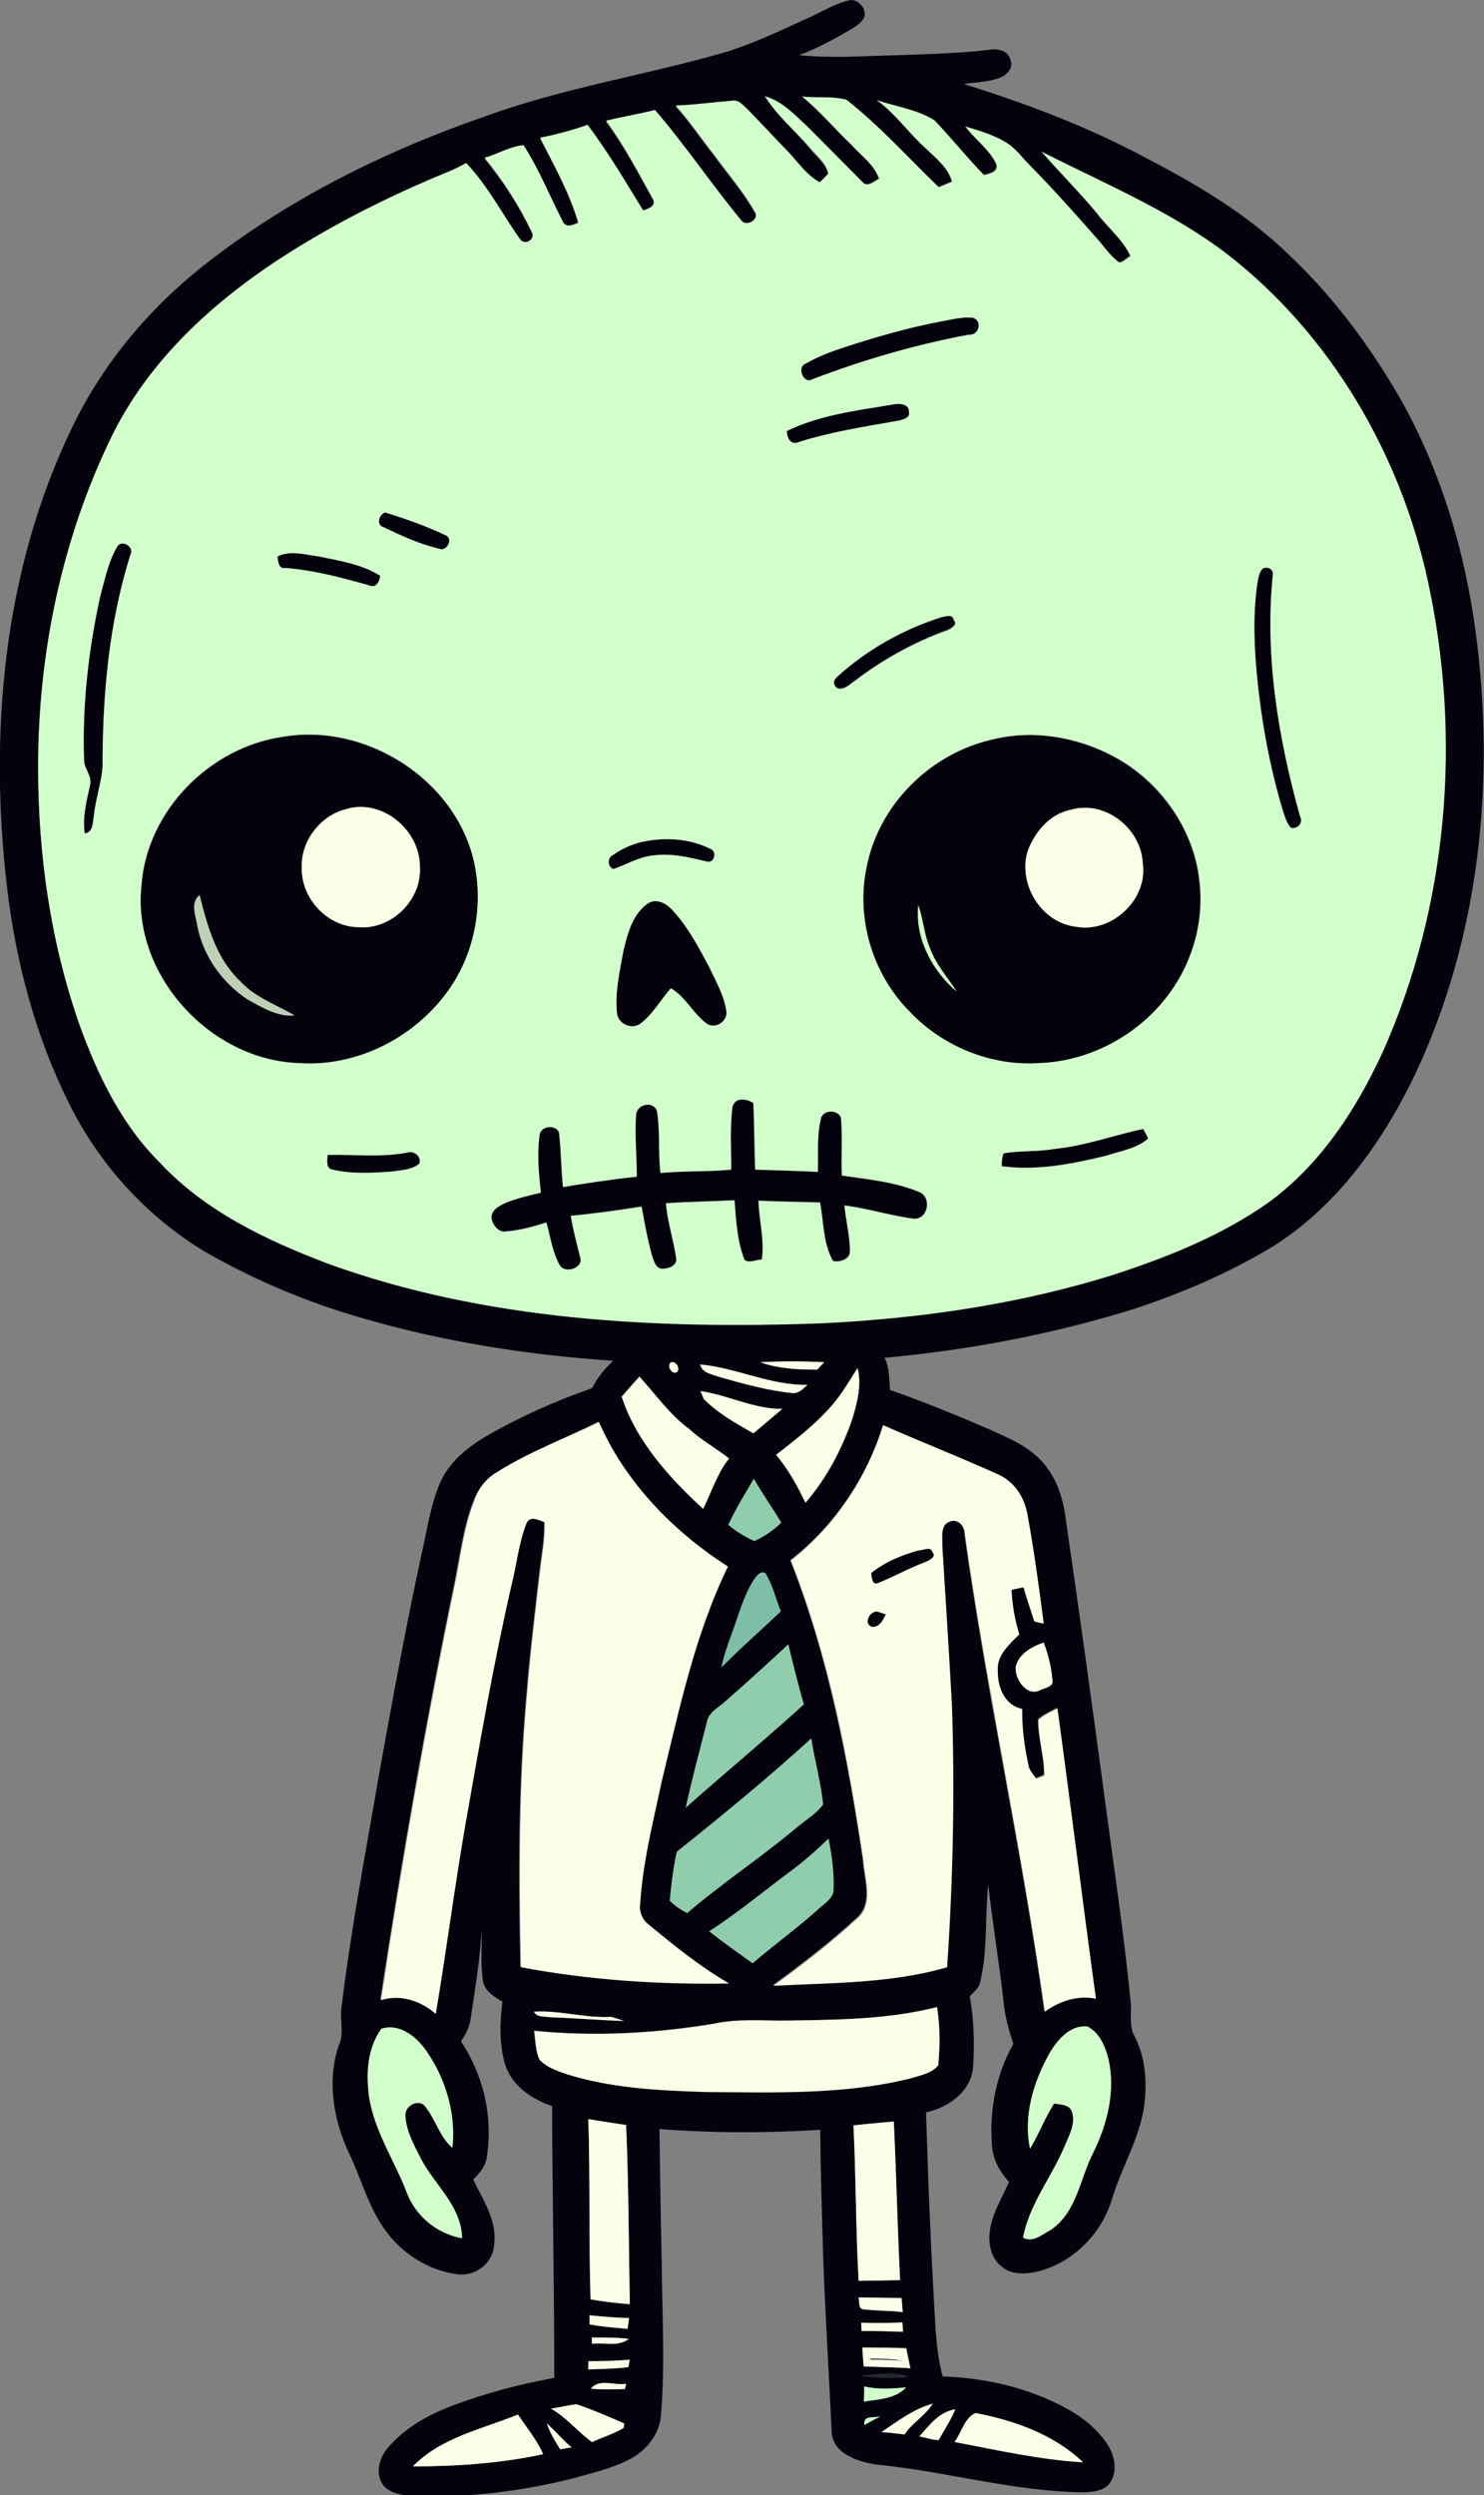 <?xml version="1.0" encoding="utf-8"?>
<!-- Generator: Adobe Illustrator 19.2.0, SVG Export Plug-In . SVG Version: 6.00 Build 0)  -->
<svg version="1.1" id="Layer_1" xmlns="http://www.w3.org/2000/svg" xmlns:xlink="http://www.w3.org/1999/xlink" x="0px" y="0px"
	 viewBox="0 0 400.8 673.9" style="enable-background:new 0 0 400.8 673.9;" xml:space="preserve">
<rect x="0" y="0" width="400.8" height="673.9" fill="#808080" stroke="none"/>
<style type="text/css">
	.st0{fill:#7EBEA7;}
	.st1{fill:#04030D;}
	.st2{fill:#D2FECC;}
	.st3{fill:#FCFEE8;}
	.st4{fill:#BED1B7;}
	.st5{fill:#90CDAC;}
	.st6{fill:#22282A;}
</style>
<path class="st0" d="M203.4,426.9c0.7-1.1,1.9-2.8,3.4-2.1c1.9,3.2,2.8,6.9,4.2,10.4c-5.4,5.1-10.9,10-16.1,15.2
	c0.6-3.2,1.7-6.2,2.8-9.2C199.4,436.4,200.7,431.4,203.4,426.9z"/>
<path class="st0" d="M235.1,646.3"/>
<g>
	<g>
		<path class="st1" d="M218.4,4.8c3.8-1.7,7.3-4,11.4-4.8c2.3,0,4.3,2.5,3.6,4.7c-0.8,1.5-2.3,2.5-3.7,3.3c-4.5,2.6-9,5.1-13.9,6.9
			c8.9,0.9,17.9,0.2,26.8,0c8.3-0.3,16.7-0.5,25-1.5c2.1-0.3,4.8,0.4,5.3,2.8c0.9,2-0.9,4-2.6,4.7c-3.2,1.3-6.7,1.3-10,1.8
			c16.8,5.2,33.4,11.5,48.9,19.8c13.9,7.2,27.6,15.3,38.9,26.3c11.9,11.2,21.8,24.5,30,38.7c11,19.5,17.6,41.4,20.5,63.6
			c5.3,40.1,1,82-16.3,118.8c-8.7,18.3-21,35.6-38.3,46.6c-11.7,7.1-24.4,12.6-37.4,16.9c-22,6.9-44.8,11.2-67.7,13.3
			c1.4,2.7,1.2,5.8,1.5,8.7c9.2,3.2,18.2,6.9,27.2,10.8c4.8,2.2,10,4.3,13.6,8.3c4,4.2,5.9,9.9,6.6,15.5c3.7,25.3,7.2,50.7,10.6,76
			c2.4,18,5.1,35.9,6.9,54c0.5,3.4-0.6,7,1.2,10.1c2.8,5.5,3.3,11.9,2.6,18c-1.1,9.2-6.2,17.1-8.8,25.9
			c-2.8,9.3-10.6,17.2-20.2,19.5c-3.2,0.7-7,0.9-9.6-1.4c-3-2.3-3.7-6.5-3.1-10c0.7-4.6,3.3-8.6,5.1-12.8c-2.5-2.8-4.4-6.2-4.6-10
			c-0.7-9.4,1.1-19.1,5.8-27.3c-1.2-3.5-2.2-7.2-2.6-10.9c-1.2-10.8-3-21.5-4.2-32.2c-0.9,8.8-0.1,17.8-2.2,26.5
			c-0.3,1.6-1.8,2.6-2.8,3.8c1.2,6.3,1.3,12.8,0.9,19.2c-0.6,6.5-6.7,10.8-12.7,12.1c0.6,19.6,1.4,39.2,2.6,58.8
			c0.3,4.2,0.8,8.4,1.9,12.5c11.7,0.4,23.4,3.1,33.7,8.8c4.2,2.3,8,5.4,10.7,9.4c2,3,3,7.3,0.8,10.5c-1.6,2.3-4.6,2.5-7.2,2.6
			c-18.9-0.2-37.2-5.7-56-7.5c-5-0.8-11.9-3-12-9.1c-0.7-14.9-1.6-29.9-2.2-44.8c-0.3-9.9-0.6-19.8-0.8-29.7c0-2.3,0-4.5-0.1-6.8
			c-14.4,0.9-29,0.9-43.4-0.2c0.2,11.8,0.3,23.6,0.6,35.4c0.1,14,1,28.1-0.2,42c-0.4,5-3.9,9.4-8.3,11.7c-4.9,2.6-10.4,3.8-15.7,5.3
			c-13.7,3.4-27.9,5.2-42,4.7c-3.1-0.2-6.7-0.3-8.9-2.8c-2.3-3-1.3-7.2,0.9-9.9c4.5-5.5,10.9-9.1,17.4-11.6c9-3.4,18.3-5.9,27.8-7.6
			c0-24.5-0.5-48.9-0.6-73.4c-5.5-1.9-10.9-5.5-12.7-11.3c-1.6-5.5-1.4-11.3-0.7-16.9c-2.1-1.3-4.6-2.7-5.2-5.3
			c-0.8-4.6-0.3-9.4-0.4-14c-0.5,8.1-1.8,16-3,24c-0.3,2.2-1.4,4.2-2.6,6c6,9,8.7,20.3,7,31.1c-0.3,2.5-1.9,4.5-3.7,6.2
			c2.7,5.7,6.7,11.4,5.6,18c-0.4,4.8-5.2,8.3-9.9,7.6c-7.9-1-15.1-5.7-19.6-12.1c-4.4-6.1-6.3-13.6-9.5-20.3
			c-4.3-9-6.2-19.8-2.9-29.4c1.6-3.4,0.1-7.2,0.8-10.8c2.6-21.2,6.6-42.1,10.2-63.1c3.6-19.9,7.2-39.7,11.5-59.4
			c1.4-6.2,2.3-12.6,4.8-18.5c2.5-5.8,7.6-9.9,13-13c8.9-5.1,18.4-9.3,28.1-12.7c1.4-2.8,3.4-5.2,5.7-7.4c-22.6-1.5-45.2-5-67-11.3
			c-15.2-4.3-29.8-10.4-43.5-18.3c-15.8-9.6-28.6-23.8-36.7-40.4c-8.8-17.8-14-37.3-16.4-57c-5.1-42.2-1.2-86.5,17.5-125.1
			c8.2-17.1,20.7-32,35.5-43.7c22.6-17.8,48.7-30.8,75.8-40.2c21.3-7.8,43.7-11.2,65.4-17.5C203.9,11.6,211.1,8.1,218.4,4.8z
			 M206.6,26c3.3,5.3,8.1,9.3,12.1,14.1c1.8,2.3,4.5,4.2,5,7.1c-0.7,0.8-1.5,1.5-2.3,2.3c-3.7-1.9-5.9-5.5-8.7-8.4
			c-3.6-3.7-7.1-7.5-10.7-11.2c-1.3-1.1-2.4-2.9-4.3-2.4c-5.1,0.4-10.1,1.1-15.2,1.3c3.8,4.2,6.9,8.9,10.4,13.3
			c3.7,5.1,7.9,9.9,11,15.4c1.3,2-2.4,4.2-3.7,2.3c-8-9.7-15.1-20.3-23.3-29.8c-4.4,1.1-8.8,1.8-13.2,2.9
			c4.8,6.5,8.6,13.8,12.5,20.8c1.3,2-0.9,3-2.5,3.4c-4.8-7.8-9.5-15.7-15-23.1c-4.2,1.5-8.5,2.6-12.8,3.5
			c3.8,7.4,7.9,14.8,10.3,22.9c-1.3,0.6-3.4,1.6-4.2-0.3c-3.6-6.9-6.5-14.1-10.6-20.6c-3.6,0.3-7,2.4-10.5,3.4
			c5,6.1,9.3,12.8,12.7,19.9c1.2,2.1-1.9,4-3.2,2c-4.8-6.8-8.7-14.4-14.5-20.5c-1.2,0.7-2.4,1.3-3.7,1.9
			c-13.5,5.5-26.8,11.9-39.3,19.4C61.4,78.1,41.4,95,30.2,117.8c-13.5,27.7-19.9,58.7-19.9,89.4c0,23.7,3.4,47.5,11.3,69.9
			c4.8,13.4,11.2,26.6,21.4,36.7c12.3,13.3,29,21.2,45.7,27.5c42.4,15.3,88.2,17.6,132.9,16c27-1.3,54-5.1,79.8-13.4
			c14.3-4.6,28.5-10.3,40.8-19.1c14.1-10.3,23.9-25.3,31.1-40.9c17.6-39.5,21.3-84.7,12.2-126.8c-7.4-34.4-26.3-66.9-54.3-88.6
			c-15.2-11.6-33-18.9-50-27.6c4.9,5.7,10.2,10.9,15,16.7c2.9,3.9,6.9,7,9,11.5c-1.1,0.5-1.9,1.7-3.1,1.7c-2.6-1.8-4.2-4.5-6.3-6.8
			c-5.8-6.5-11.6-13-17.7-19.3c-2.1-2.2-4-4.9-6.7-6.4c-3.4-2-7.1-3.1-10.8-4.2c2.6,3.5,6.4,6.1,8.3,10c0.9,2.2-1.8,2.8-3.3,3.1
			c-4.6-4.8-8.8-10-13.4-14.8c-4.7-2.9-10.3-3.6-15.5-5.4c5,3.6,8.5,8.7,13,12.8c2.8,2.7,6.2,5.2,7.3,9.2c-1.2,0.5-2.4,1-3.6,1.5
			c-8.3-7.9-15.9-16.5-24.9-23.6c-3.9-1.1-8-0.4-12-0.9c4.8,3.9,8.7,8.7,13.2,12.9c2.7,3,6.3,5.4,7.6,9.3c-1.3,0.8-3.3,2.5-4.6,0.8
			c-5-5-9.9-10.2-15-15.1C214.5,30.8,211.2,27.3,206.6,26z M205.4,367.9c4.8,1.7,10.2,2,15.3,2c0.5-0.5,1.4-1.5,1.9-2
			C216.9,367.6,211.1,367.6,205.4,367.9z M181.1,368c-1,1,0.4,3.2,1.7,2.6C183.8,369.6,182.4,367.3,181.1,368z M189.1,368.5
			c0.6,2.3,3,2.6,4.9,3.3c6.5,1.9,13,3.7,19.7,4.4c1.8,0.3,3.1-1.1,4.3-2.2C208,374.2,198.9,369.4,189.1,368.5z M224.9,379.3
			c-4.5,5.2-9.9,9.4-15.2,13.7c3.2,3.9,5.7,8.3,7.9,12.9c5.7-6.6,9.9-14.5,12.7-22.8c1.3-4.3,2.5-9,1.4-13.5
			C229.5,372.8,227.6,376.3,224.9,379.3z M167.9,377.2c4,12.1,12.7,21.8,22,30.3c2.3-4.6,3.8-9.6,7-13.6c-3.5-2.8-7.5-5-10.8-8
			c-5.3-3.9-9-9.3-13.4-14.1C171.1,373.5,169.5,375.3,167.9,377.2z M189.2,375.7c0.2,0.5,0.6,1.5,0.8,2.1c3.8,3.9,8.7,6.6,13.4,9.3
			c2.6-2.2,5.3-4.4,7.8-6.6C203.6,380.5,196.6,376.7,189.2,375.7z M134.2,397.6c-2.9,1.7-5.1,4.5-6.3,7.6
			c-2.9,7.3-3.7,15.1-5.3,22.8c-7.7,37.2-14.2,74.5-19.9,112c5.2-1.8,10.8,0.2,14.8,3.7c2.9-17.2,5.1-34.5,8.1-51.7
			c3.9-21.5,7.5-43,12.4-64.3c1.4-5.5,1.9-11.2,4-16.5c0.9-2.2,3.3-0.8,4.9-0.3c0.2,4.4-0.7,8.8-1.2,13.1
			c-1.3,11.4-2.7,22.7-3.6,34.1c-2.2,24.3-2.1,48.7-1.6,73c18.5,3.4,37.4,4.6,56.2,4.4c-7.8-4.5-14.7-10.2-21.7-15.9
			c-1.7-1.3-2.6-3.4-2.3-5.6c0.7-11.2,3.5-22.1,5.8-33c4.8-19.6,9-39.7,17.9-58.1c-14.8-9.5-27.6-22.8-34.8-39
			C152.6,388.5,142.9,392.1,134.2,397.6z M238.5,384.9c-4.4,14.3-13.2,27.3-25.1,36.4c10.2,25.9,15.5,53.5,19.6,81
			c0.3,5.1,2.8,11.5-1.5,15.5c-7.2,6.6-14.9,12.6-22.8,18.3c15.7-0.8,31.7-0.6,46.9-5c1.6-23.6,2.1-47.3,1.3-70.9
			c-0.8-14.4-1.6-28.7-2.6-43c0.1-2.1-0.6-5.4,1.9-6.4c2.1-1,4.2,1.1,4.2,3.2c6,43.2,15.6,85.9,21.6,129.1c3.9-2.9,8.9-4.5,13.8-3.5
			c-3.7-26.1-6.8-52.3-10.4-78.4c-1.7,1-3.6,1.7-5.1,3.1c0,5.1,1.7,9.9,1.6,15c-0.6,0.2-1.7,0.7-2.2,0.9c-0.8-1.1-1.8-2.2-2.1-3.6
			c-1-5-1.8-10.1-1.7-15.2c-4.7-1-6.7-5.9-6.6-10.3c-0.4-4.2,3.1-7.2,5.8-9.9c-1.2-3.9-1.9-7.9-2.1-12c1.1-0.2,2.2-0.5,3.3-0.7
			c0.9,3.1,2,6.1,2.9,9.2c0.6,0.2,1.9,0.5,2.5,0.6c-1.3-9.8-2.6-19.7-4.4-29.5c-0.8-4.5-3.5-8.7-7.8-10.7
			C259.4,393.6,248.8,389.4,238.5,384.9z M196.7,411.8c2.1,1.8,4.5,3.2,7,4.4c2.7-1.2,5.2-2.9,7.3-5c-2.4-4-5.1-7.7-7.4-11.8
			C201.2,403.5,198.7,407.5,196.7,411.8z M203.4,426.9c-2.7,4.4-4,9.5-5.8,14.3c-1.1,3-2.2,6-2.8,9.2c5.2-5.3,10.7-10.1,16.1-15.2
			c-1.4-3.5-2.2-7.2-4.2-10.4C205.2,424.1,204.1,425.9,203.4,426.9z M196,459.4c-1.9,1.8-4.7,3-5.1,5.8c-1.9,7.6-4,15.3-5.7,23
			c10.5-9.4,21.4-18.4,31.9-27.9c-1.5-5.4-2.9-10.8-4.2-16.2C207.3,449.3,201.7,454.5,196,459.4z M274.3,450.3
			c-0.2,3.2,3.1,8.1,6.7,6.1c1.1-0.5,2.6-0.8,3.2-1.9c-0.2-3.8-1-7.4-2.4-10.9C278.7,444.7,275,446.7,274.3,450.3z M182.8,500.1
			c-0.9,4.4-1.5,8.8-1.9,13.3c1.4,1.3,3,2.4,4.7,3.3c9.3-8,19.6-14.8,29.1-22.7c2.5-2.2,5.6-3.9,7.6-6.6c-0.6-6-2.2-11.8-3.2-17.8
			C207.3,480.2,195.1,490.3,182.8,500.1z M213.2,505.6c-7.2,5.4-14.1,11.1-21.7,16c3.8,3,7.8,5.8,11.7,8.6
			c5.7-4.9,11.8-9.3,17.4-14.3c1.6-1.5,3.8-2.7,4.4-4.9c0.3-4.8-0.4-9.7-1.3-14.4C220.4,499.8,216.9,502.9,213.2,505.6z
			 M212.7,545.7c-6.7,0.1-13.4-0.6-20,0.8c-16,2.7-32.3,3.5-48.5,1.9c0.3,2.6,0.3,5.3,1.4,7.7c1.8,2.1,4.6,3,7.1,3.9
			c12.2,3.9,25.2,4.5,37.9,4.9c18.4,0.1,37.2,0.8,55.3-3.7c2.6-0.8,5.6-1.3,7.4-3.5c0.6-5.2,0.6-10.5-0.3-15.7
			C239.9,545.4,226.2,545.5,212.7,545.7z M144.2,543.3c0.9,1.7,2.9,1.2,4.5,1.5c6.6,0.3,13.2,0.8,19.8,1c-1.1-0.4-2.3-0.7-3.4-1.1
			C158,545.1,151.2,542.8,144.2,543.3z M283.3,554.8c-4.2,7.6-6.9,16.7-5.1,25.5c2.4-3.9,3.9-8.3,6.5-12.2c1.7,0.3,4.1,0.1,4.8,2.2
			c1.2,3.2-0.8,6.5-2,9.4c-3.5,8.3-9.5,15.7-11.2,24.6c2.5,1.5,5.3-0.9,7.5-2.1c7-4.7,7.9-13.7,11.4-20.7c3.8-7.8,6-16.7,4.2-25.3
			c-0.8-3.4-2.3-7.2-5.7-8.9C288.9,546.8,285.4,551.1,283.3,554.8z M103,547.9c-3.7,5.2-4.1,12-3.4,18.2c1.4,9.4,6.9,17.3,10.2,26
			c2.5,6.4,8.2,11,14.9,12.3c-0.1-8.5-7.3-14.2-11-21.3c-1.9-3.8-4.2-7.7-4.3-12.1c0-2.3,3.1-4.1,5-2.6c3.1,3.5,4.1,8.5,7.7,11.6
			c1-9-1.7-18.2-6.7-25.7C112.7,550.4,108.2,546.4,103,547.9z M158.9,572.3c0.5,16.2,0.1,32.5,0.6,48.7c3.5,0.6,7.1,1,10.6,1.3
			c-0.3-16.1-0.3-32.3-1-48.4C165.7,573.4,162.3,572.9,158.9,572.3z M230.5,574c0.7,14,0.6,27.9,1.4,41.9c3.7,0,7.5,0,11.2-0.2
			c-0.8-14.3-1.1-28.5-1.7-42.8C237.8,573.2,234.1,573.6,230.5,574z M231.8,620.5c0.4,1-0.1,2.7,1.1,3.2c3.6,0.5,7.3,0.3,10.9,0.8
			c-0.1-1.3-0.2-2.6-0.3-3.8C239.7,620.5,235.7,620.5,231.8,620.5z M159.2,625.3c0,0.6,0,1.8,0,2.5c3.4,0.6,6.8,0.9,10.3,1.2
			c0.1-0.7,0.3-2.2,0.4-2.9C166.3,626,162.8,625.7,159.2,625.3z M232.6,627.3c0,0.6,0,1.7,0.1,2.3c3.7-0.1,7.5,0.1,11.2,0.2
			c0-0.8-0.1-1.7-0.2-2.5C240,627.4,236.3,627.4,232.6,627.3z M159.8,631.3c0,0.4,0,1.2,0,1.6c3.3-0.4,7.2,0.9,9.9-1.3
			C166.5,631.3,163.2,631.4,159.8,631.3z M232.9,634c0.1,1.7,0.2,3.4,0.3,5.1c4.2,0.2,8.4,0.2,12.6,0.5c-0.4-1.8-0.8-3.6-1.1-5.4
			C240.8,634.1,236.8,634.1,232.9,634z M158.9,637.7c0,0.5,0,1.6-0.1,2.2c3.6-0.1,7.2-0.1,10.8-0.6c0.1-0.5,0.3-1.5,0.4-2
			C166.4,637.5,162.7,637.7,158.9,637.7z M232.5,641.6c4.2,0.5,8.5,0.7,12.8,0.3C241.2,640.3,236.7,641.5,232.5,641.6z M159.6,645.1
			c3.1,0.3,6.1,0.2,9.2,0.1c0.1-0.4,0.3-1.1,0.3-1.4C166,644.3,161.7,642.3,159.6,645.1z M233.4,644.5c0,1.3,0,2.7,0,4
			c3.9-0.6,8.5-0.7,11.4-3.8C241,645.1,237.1,645.4,233.4,644.5z M148.8,650.5c4.2,2.3,7.2,6.3,11.1,9.1c2.8-1.3,5.8-2.2,8.5-3.8
			c0.1-0.3,0.2-0.9,0.2-1.2c-4.2-1.9-8.5-3.7-12.9-5.2C153.3,649.5,151.1,650.2,148.8,650.5z M238.1,656.8c2,0.2,4.1,0.4,6.2,0.6
			c2.1-3.2,5.6-5,7.6-8.3C246.7,650.6,242.5,653.8,238.1,656.8z M248.3,658c1.7,0.4,3.4,1,5.2,1c1.6-2.8,3.3-5.4,4.5-8.3
			C253.7,651.3,251,655,248.3,658z M111.5,666.1c11.8,0,23.6-0.8,35.2-3.3c-1.8-3.9-4.5-7.2-6.8-10.7
			C130.1,656,119.1,658.3,111.5,666.1z M233.5,654.9c1.4-0.8,2.9-1.6,4.3-2.3C236.1,653,232.9,652.2,233.5,654.9z M257.8,659.5
			c11.5,2.2,23,4.8,34.7,5.5c-7.8-7.5-18.5-11.3-29-13.3C260.5,652.9,259.7,657,257.8,659.5z M147.7,654.5c0.8,2.5,2.2,4.7,3.6,6.9
			c1-0.2,2.1-0.3,3.1-0.5C152,659,150.1,656.6,147.7,654.5z"/>
	</g>
	<path class="st1" d="M254.2,86.8c2.8-0.5,5.6-1.3,8.5-1c2.8,0.8,1.8,4.9-1.1,4.6c-14.4,2.7-28.4,6.8-42.1,12
		c-2.5,1.5-4.5-3.3-1.9-4.2c3.1-1.8,6.4-3,9.8-4.2C236.3,91.1,245.2,88.5,254.2,86.8z"/>
	<path class="st1" d="M240.8,109.3c1.7-0.4,4.8-0.5,4.7,2c0.3,1.6-1.7,2-2.8,2.3c-9,1.7-18.2,3-27,5.8c-2.2,0.9-3.2-1.3-3.2-3
		C221.4,112.1,231.2,110.9,240.8,109.3z"/>
	<path class="st1" d="M104,138.4c5.5,1.7,11.1,3.6,16.3,6.1c2.4,0.8,0.5,4.6-1.6,3.7c-5.3-1.2-10.2-3.5-15-5.8
		C101.5,141.8,102.3,139,104,138.4z"/>
	<path class="st1" d="M31.5,147.9c1.1-2.5,5-0.3,3.7,2c-5.8,18.4-7.5,37.9-7.5,57.1c-0.2,4.4-1.8,8.7-2.3,13.1
		c-0.4,1.8-0.1,4.6-2.5,5c-0.7-4.4,0.4-8.7,1.4-13c0.7-2.5-1.7-4.5-1.6-7c-0.5-14.8,1.2-29.7,4.4-44.2
		C28.3,156.6,29.2,152,31.5,147.9z"/>
	<path class="st1" d="M74.9,150.3c3.4-1.7,7.2-0.5,10.8-0.1c5.8,1.2,11.9,2.1,17,5.3c-0.2,1.5-1,3.5-3,2.6
		c-7.4-2.1-14.9-4.1-22.6-4.7C75.1,153.7,75.2,151.6,74.9,150.3z"/>
	<path class="st1" d="M341.1,153.5c1.1-0.5,2.6,0,2.7,1.4c-2.3,22,1.4,44.3,7.3,65.5c0.9,1.8-0.5,3.5-2.4,3.2
		c-1.3-1.3-1.7-3.2-2.3-4.9c-3.5-11.8-5.7-23.9-6.9-36c-0.8-8.2-1.1-16.4,0-24.6C339.8,156.5,339.8,154.6,341.1,153.5z"/>
	<path class="st1" d="M254.2,166.7c1-0.2,3.1-0.9,3.4,0.6c1.2,1.3-0.8,2.4-1.8,2.8c-9,3.3-17.5,8-25.1,13.8
		c-1.4,0.9-2.8,2.6-4.7,1.8c-1.1-1.1-1-2.1,0.1-3.1C234.1,175.4,243.8,170,254.2,166.7z"/>
	<g>
		<path class="st1" d="M76.3,199c22.4-3.9,46.6,11.4,51.7,33.7c2.8,12.1,0.1,25.4-7.3,35.4c-9.1,12.4-24.5,20.2-40,19.1
			c-24-0.8-45.1-23.9-42.5-48C39.7,219.1,56.6,201.9,76.3,199z M93.2,218.6c-6.7,1.8-11.9,8.5-11.7,15.5
			c-0.3,8.4,6.8,16.2,15.3,16.3c8.9,0.8,17.2-7.4,16.6-16.3C113.4,224.1,103,215.5,93.2,218.6z M53.3,250.1
			c1.6,8.1,6.7,15.3,13.6,19.9c3.8,2.1,8,4.7,12.6,4.3c-5-2.9-10.7-4.8-14.6-9.2c-6.5-6.1-8.9-15-11-23.3
			C51.3,243.8,52.9,247.3,53.3,250.1z"/>
	</g>
	<g>
		<path class="st1" d="M268.1,199.7c10.9-2.7,22.7-0.7,32.5,4.6c12.9,6.8,22.3,20.3,23.4,34.9c1,10.8-2.4,21.8-9.1,30.3
			c-8.1,10.4-20.9,17.2-34.2,17.7c-13,0.9-26.2-4.5-35.2-14c-10-10.1-14.4-25.2-11.5-39.1C237.4,217.2,251.4,203.4,268.1,199.7z
			 M289.2,218.7c-5.6,1.2-9.8,6-11.6,11.3c-2.6,8.9,3.8,19.3,13.2,20.3c9.6,1.7,19.3-7.5,17.9-17.2
			C308.2,223.7,298.3,216,289.2,218.7z M248,244.5c-1,8.8,3.7,17.7,10.4,23.3c-2.6-3.9-5.8-7.4-7.3-11.9
			C249.5,252.2,249.4,248.2,248,244.5z"/>
	</g>
	<path class="st1" d="M172.1,227.7c6.4-1.7,13.6-1.5,19.6,1.5c2,0.6,1.3,4-0.8,3.5c-4.7-1.1-9.4-2.3-14.2-1.7
		c-4,0.3-7.4,2.5-11.1,3.7c-1.7-0.6-1.7-3.1-0.1-3.8C167.5,229.5,169.8,228.5,172.1,227.7z"/>
	<path class="st1" d="M174.7,244.2c2.4-1.9,5.4-0.2,7.1,1.8c4.1,4.5,7,9.9,9.8,15.3c1.8,3.8,4,7.7,4.6,11.9c0.3,2.6-2.8,4.7-5.1,3.4
		c-3.9-2.7-5.8-7.3-9.9-9.7c-2.8,3.1-4.9,7-8.3,9.6c-2.5,1.8-6.2-0.1-6.3-3.2c-0.5-5.6,0.8-11.1,1.8-16.6
		C169.5,252.1,170.8,247,174.7,244.2z"/>
	<path class="st1" d="M197.8,299.1c0.6-2.8,3.7-2.5,5.6-1.3c0.3,6,0.2,12,0.5,18c5.6,0.2,11.3,0.4,16.9,0.6
		c0.1-4.8-0.3-9.7,0.8-14.3c0.5-2.7,5.1-2.6,5.5,0c0.4,5.1,0,10.2,0.2,15.3c7,1,14.2,1.7,20.8,4.4c3.5,1.4,2.6,7.3-1.2,7.3
		c-6.3-0.8-12.5-2.8-18.9-3.6c0.4,4.2,1.5,8.3,1.5,12.5c-0.1,2.1-2.9,2.9-4.6,2.5c-2.7-4.8-2.5-10.5-3.5-15.8
		c-5.5-0.2-11.1-0.2-16.6-0.5c0.1,5.3,1.7,10.6,0.9,15.9c-1.5,0-3.3,1.1-4.7,0.1c-2-5.1-2.3-10.7-2.7-16.1
		c-6.2,0.3-12.4,0.4-18.5,0.8c0.4,5.1,2.1,10,2.8,15.1c0.1,1.9-2.2,2.6-3.7,2.6c-2,0-2.3-2.2-2.9-3.6c-1.3-4.3-2-8.8-2.8-13.2
		c-6.3,1-12.7,1.9-19.1,2.5c0.6,3.7,1.6,7.4,2.5,11.1c1.2,2.9-3.8,4.6-5.4,2.4c-2.1-3.6-2.6-7.8-3.7-11.7c-3.5,1.1-7,2.1-10.7,2.4
		c-2.1,0.4-3.7-1.6-4.1-3.4c-0.3-2.3,2-3.5,3.7-4.3c3.1-1.3,6.4-1.9,9.6-2.8c-0.6-5.3-1.1-10.6-0.3-15.9c0.7-2.5,5.3-2.5,5.3,0.4
		c0.5,4.7,0.5,9.4,1,14c6.6-1.1,13.3-2.1,19.9-2.8c0-5.6-0.6-11.1-0.2-16.7c0.2-3,4.8-3.9,5.7-0.9c0.9,5.5,0.3,11.1,0.9,16.6
		c6.3-0.6,12.7-0.3,19.1-0.9C197.5,310.3,197.1,304.7,197.8,299.1z"/>
	<path class="st1" d="M284.7,310.3c8.2-0.8,16-3.7,24.1-5.5c0.4,0.7,1,2,1.4,2.6c-3.2,2.8-7.6,3.4-11.5,4.7
		c-9.1,2.2-18.7,4.1-28.1,2.8c0-1.2,0.1-2.4,0.5-3.5C275.6,310.7,280.2,311.1,284.7,310.3z"/>
	<path class="st1" d="M109.9,311.3c1.9-0.7,4.1,1,3.3,3c-2,1.7-4.9,1.8-7.4,2.1c-5.3,0.4-10.7,0.7-15.9-0.5c-2-0.2-1.6-2.7-1.4-4
		C95.6,311.8,102.8,312.7,109.9,311.3z"/>
	<path class="st1" d="M248.1,418.7c1.1,0,3.3-1.2,3.7,0.5c1.3,1.5-0.9,2.4-2,2.8c-4.4,1.6-8.4,3.9-12.6,5.6
		c-1.7,0.8-1.8-1.7-1.9-2.7C239,421.8,243.5,420,248.1,418.7z"/>
	<path class="st1" d="M235.7,439.4c-2.6-0.6-1-4.2,1.1-4.2c0.6,0.2,1.8,0.6,2.4,0.8C238.4,437.5,237.7,439.4,235.7,439.4z"/>
	<path class="st1" d="M235.4,637.3c-0.2-0.1-0.6-0.3-0.9-0.3c3.1,0,6.3,0,9.4,0.6C241.1,637.4,238.2,637.2,235.4,637.3z"/>
</g>
<g>
	<g>
		<path class="st2" d="M206.6,26c4.6,1.3,7.9,4.9,11.3,8c5,5,10,10.1,15,15.1c1.3,1.7,3.3-0.1,4.6-0.8c-1.4-3.9-5-6.3-7.6-9.3
			c-4.4-4.2-8.4-9-13.2-12.9c4,0.5,8.1-0.2,12,0.9c9,7.1,16.7,15.7,24.9,23.6c1.2-0.5,2.4-1,3.6-1.5c-1.1-3.9-4.5-6.4-7.3-9.2
			c-4.6-4.1-8-9.2-13-12.8c5.2,1.7,10.8,2.5,15.5,5.4c4.6,4.8,8.7,10,13.4,14.8c1.5-0.3,4.1-0.9,3.3-3.1c-1.9-3.9-5.7-6.5-8.3-10
			c3.7,1.1,7.5,2.2,10.8,4.2c2.7,1.6,4.5,4.2,6.7,6.4c6.1,6.2,11.9,12.7,17.7,19.3c2.1,2.3,3.8,5,6.3,6.8c1.2,0,2.1-1.2,3.1-1.7
			c-2.1-4.5-6-7.6-9-11.5c-4.8-5.8-10.1-11-15-16.7c16.9,8.6,34.8,16,50,27.6c28,21.7,46.9,54.1,54.3,88.6
			c9.1,42.1,5.4,87.3-12.2,126.8c-7.2,15.7-17,30.7-31.1,40.9c-12.4,8.7-26.5,14.4-40.8,19.1c-25.8,8.2-52.8,12.1-79.8,13.4
			c-44.7,1.6-90.5-0.7-132.9-16C72,335,55.3,327.1,43,313.8c-10.2-10.2-16.5-23.4-21.4-36.7c-7.9-22.4-11.3-46.2-11.3-69.9
			c0-30.8,6.4-61.7,19.9-89.4C41.4,95,61.4,78.1,82.9,65.3c12.5-7.5,25.8-13.9,39.3-19.4c1.3-0.6,2.5-1.2,3.7-1.9
			c5.8,6.1,9.7,13.7,14.5,20.5c1.3,2,4.4,0.1,3.2-2c-3.4-7.1-7.7-13.8-12.7-19.9c3.5-1,6.9-3.1,10.5-3.4c4.2,6.5,7.1,13.8,10.6,20.6
			c0.8,1.9,2.9,0.9,4.2,0.3c-2.3-8-6.5-15.4-10.3-22.9c4.3-0.9,8.6-2,12.8-3.5c5.5,7.3,10.2,15.3,15,23.1c1.6-0.4,3.8-1.4,2.5-3.4
			c-3.9-7.1-7.7-14.3-12.5-20.8c4.4-1.1,8.8-1.8,13.2-2.9c8.2,9.5,15.3,20.1,23.3,29.8c1.4,1.9,5-0.3,3.7-2.3
			c-3.1-5.5-7.3-10.3-11-15.4c-3.5-4.4-6.6-9.1-10.4-13.3c5.1-0.2,10.1-0.9,15.2-1.3c1.9-0.4,3.1,1.4,4.3,2.4
			c3.6,3.7,7.1,7.5,10.7,11.2c2.8,2.9,5.1,6.5,8.7,8.4c0.8-0.7,1.5-1.5,2.3-2.3c-0.5-3-3.2-4.9-5-7.1
			C214.8,35.3,209.9,31.3,206.6,26z M254.2,86.8c-9.1,1.7-18,4.3-26.8,7.2c-3.4,1.1-6.7,2.4-9.8,4.2c-2.5,0.9-0.6,5.8,1.9,4.2
			c13.6-5.2,27.7-9.3,42.1-12c2.8,0.3,3.9-3.8,1.1-4.6C259.9,85.5,257.1,86.3,254.2,86.8z M240.8,109.3c-9.6,1.6-19.5,2.8-28.3,7.1
			c0,1.7,1,4,3.2,3c8.8-2.8,17.9-4.2,27-5.8c1.2-0.3,3.2-0.7,2.8-2.3C245.6,108.8,242.5,108.9,240.8,109.3z M104,138.4
			c-1.7,0.6-2.5,3.4-0.4,4c4.8,2.3,9.8,4.6,15,5.8c2.1,0.9,4-2.9,1.6-3.7C115.1,142.1,109.6,140.1,104,138.4z M31.5,147.9
			c-2.3,4-3.2,8.6-4.4,13c-3.2,14.5-4.9,29.4-4.4,44.2c-0.1,2.5,2.3,4.4,1.6,7c-0.9,4.3-2.1,8.6-1.4,13c2.5-0.4,2.1-3.2,2.5-5
			c0.4-4.4,2-8.7,2.3-13.1c0-19.2,1.7-38.7,7.5-57.1C36.5,147.6,32.6,145.4,31.5,147.9z M74.9,150.3c0.3,1.4,0.2,3.4,2.2,3.1
			c7.7,0.6,15.2,2.6,22.6,4.7c2,0.8,2.8-1.1,3-2.6c-5.1-3.2-11.2-4.1-17-5.3C82.1,149.7,78.3,148.6,74.9,150.3z M341.1,153.5
			c-1.2,1.2-1.3,3-1.6,4.6c-1.1,8.1-0.8,16.4,0,24.6c1.2,12.2,3.4,24.3,6.9,36c0.6,1.7,1,3.6,2.3,4.9c1.9,0.3,3.4-1.4,2.4-3.2
			c-5.9-21.2-9.6-43.4-7.3-65.5C343.7,153.5,342.2,153,341.1,153.5z M254.2,166.7c-10.3,3.3-20.1,8.8-28.1,16.1
			c-1.1,1-1.2,2-0.1,3.1c1.9,0.7,3.3-0.9,4.7-1.8c7.6-5.9,16.1-10.6,25.1-13.8c1-0.4,3-1.5,1.8-2.8
			C257.3,165.7,255.2,166.5,254.2,166.7z M76.3,199c-19.8,2.9-36.7,20-38.1,40.1c-2.6,24.1,18.5,47.2,42.5,48
			c15.5,1.1,30.9-6.7,40-19.1c7.4-10,10-23.3,7.3-35.4C122.9,210.4,98.7,195.1,76.3,199z M268.1,199.7c-16.7,3.7-30.7,17.5-34,34.3
			c-3,13.9,1.5,29,11.5,39.1c8.9,9.5,22.1,14.9,35.2,14c13.3-0.5,26.1-7.3,34.2-17.7c6.7-8.5,10.1-19.5,9.1-30.3
			c-1.1-14.6-10.5-28.1-23.4-34.9C290.8,199,279,197,268.1,199.7z M172.1,227.7c-2.3,0.7-4.6,1.8-6.5,3.2c-1.6,0.7-1.6,3.2,0.1,3.8
			c3.7-1.3,7.1-3.4,11.1-3.7c4.8-0.6,9.6,0.6,14.2,1.7c2,0.5,2.8-2.9,0.8-3.5C185.7,226.2,178.5,226,172.1,227.7z M174.7,244.2
			c-3.9,2.9-5.2,7.9-6.3,12.5c-1,5.4-2.3,11-1.8,16.6c0.1,3.1,3.8,4.9,6.3,3.2c3.4-2.5,5.5-6.4,8.3-9.6c4.1,2.4,6.1,7.1,9.9,9.7
			c2.3,1.3,5.4-0.8,5.1-3.4c-0.6-4.3-2.8-8.1-4.6-11.9c-2.8-5.3-5.7-10.8-9.8-15.3C180.1,244,177.1,242.3,174.7,244.2z M197.8,299.1
			c-0.7,5.6-0.3,11.2-0.3,16.8c-6.3,0.6-12.7,0.3-19.1,0.9c-0.6-5.5-0.1-11.1-0.9-16.6c-0.9-3-5.5-2.1-5.7,0.9
			c-0.4,5.5,0.2,11.1,0.2,16.7c-6.7,0.7-13.3,1.7-19.9,2.8c-0.5-4.7-0.5-9.4-1-14c0-2.8-4.6-2.9-5.3-0.4c-0.8,5.3-0.3,10.6,0.3,15.9
			c-3.2,0.8-6.5,1.5-9.6,2.8c-1.7,0.8-4.1,2-3.7,4.3c0.4,1.9,2,3.9,4.1,3.4c3.6-0.3,7.2-1.3,10.7-2.4c1.1,3.9,1.6,8.1,3.7,11.7
			c1.6,2.2,6.5,0.5,5.4-2.4c-0.9-3.7-1.9-7.4-2.5-11.1c6.4-0.6,12.8-1.5,19.1-2.5c0.8,4.4,1.6,8.9,2.8,13.2c0.6,1.5,0.9,3.6,2.9,3.6
			c1.5,0,3.8-0.8,3.7-2.6c-0.7-5.1-2.4-10-2.8-15.1c6.2-0.4,12.4-0.5,18.5-0.8c0.4,5.4,0.7,11,2.7,16.1c1.3,1,3.2-0.1,4.7-0.1
			c0.8-5.3-0.8-10.6-0.9-15.9c5.5,0.3,11.1,0.3,16.6,0.5c1,5.3,0.8,11,3.5,15.8c1.7,0.4,4.5-0.3,4.6-2.5c0-4.2-1.1-8.3-1.5-12.5
			c6.4,0.8,12.5,2.8,18.9,3.6c3.8,0,4.8-5.9,1.2-7.3c-6.6-2.7-13.8-3.4-20.8-4.4c-0.2-5.1,0.2-10.2-0.2-15.3c-0.4-2.6-5-2.7-5.5,0
			c-1.1,4.7-0.7,9.6-0.8,14.3c-5.6-0.3-11.3-0.4-16.9-0.6c-0.2-6-0.2-12-0.5-18C201.4,296.6,198.4,296.3,197.8,299.1z M284.7,310.3
			c-4.5,0.8-9.2,0.4-13.7,1.2c-0.4,1.1-0.5,2.3-0.5,3.5c9.4,1.3,19-0.6,28.1-2.8c3.9-1.3,8.3-1.9,11.5-4.7c-0.3-0.7-1-2-1.4-2.6
			C300.8,306.6,293,309.5,284.7,310.3z M109.9,311.3c-7.1,1.3-14.3,0.4-21.4,0.6c-0.1,1.3-0.6,3.8,1.4,4c5.2,1.2,10.6,0.9,15.9,0.5
			c2.5-0.4,5.4-0.4,7.4-2.1C114,312.4,111.8,310.6,109.9,311.3z"/>
	</g>
	<path class="st2" d="M248,244.5c1.4,3.7,1.5,7.7,3.1,11.4c1.6,4.5,4.8,8,7.3,11.9C251.8,262.2,247.1,253.3,248,244.5z"/>
	<path class="st2" d="M283.3,554.8c2.1-3.7,5.6-8,10.4-7.5c3.3,1.7,4.8,5.5,5.7,8.9c1.9,8.6-0.3,17.5-4.2,25.3
		c-3.6,7-4.4,16-11.4,20.7c-2.2,1.2-4.9,3.6-7.5,2.1c1.7-9,7.7-16.3,11.2-24.6c1.2-2.9,3.1-6.2,2-9.4c-0.7-2-3.1-1.9-4.8-2.2
		c-2.5,3.9-4.1,8.2-6.5,12.2C276.3,571.5,279.1,562.4,283.3,554.8z"/>
	<path class="st2" d="M103,547.9c5.2-1.6,9.8,2.4,12.5,6.5c5,7.4,7.7,16.7,6.7,25.7c-3.6-3.1-4.6-8.1-7.7-11.6c-1.9-1.5-5,0.3-5,2.6
		c0.1,4.4,2.4,8.3,4.3,12.1c3.7,7,10.9,12.7,11,21.3c-6.7-1.2-12.5-5.9-14.9-12.3c-3.3-8.7-8.8-16.6-10.2-26
		C98.8,559.9,99.2,553.2,103,547.9z"/>
	<g>
		<path class="st2" d="M233.4,644.5c3.7,0.9,7.6,0.6,11.3,0.3c-2.9,3.1-7.5,3.2-11.4,3.8C233.4,647.2,233.4,645.9,233.4,644.5z"/>
	</g>
	<path class="st2" d="M233.5,654.9c-0.5-2.7,2.6-1.8,4.3-2.3C236.3,653.3,234.9,654.1,233.5,654.9z"/>
</g>
<g>
	<path class="st3" d="M93.2,218.6c9.8-3.2,20.3,5.5,20.2,15.5c0.6,8.9-7.7,17.1-16.6,16.3c-8.5-0.1-15.6-7.9-15.3-16.3
		C81.3,227.2,86.4,220.4,93.2,218.6z"/>
	<path class="st3" d="M289.2,218.7c9.2-2.7,19,5,19.4,14.4c1.5,9.7-8.2,18.9-17.9,17.2c-9.4-1-15.8-11.4-13.2-20.3
		C279.4,224.7,283.5,219.8,289.2,218.7z"/>
	<path class="st3" d="M205.4,367.9c5.7-0.3,11.5-0.3,17.2,0c-0.5,0.5-1.4,1.5-1.9,2C215.6,369.9,210.2,369.7,205.4,367.9z"/>
	<path class="st3" d="M181.1,368c1.4-0.7,2.8,1.6,1.7,2.6C181.4,371.3,180.1,369,181.1,368z"/>
	<path class="st3" d="M189.1,368.5c9.8,0.9,19,5.7,29,5.5c-1.2,1.1-2.5,2.5-4.3,2.2c-6.7-0.7-13.3-2.6-19.7-4.4
		C192.1,371.1,189.7,370.8,189.1,368.5z"/>
	<path class="st3" d="M224.9,379.3c2.6-3,4.5-6.5,6.7-9.8c1.1,4.5-0.1,9.2-1.4,13.5c-2.8,8.3-7,16.2-12.7,22.8
		c-2.2-4.6-4.6-9-7.9-12.9C215,388.7,220.5,384.5,224.9,379.3z"/>
	<path class="st3" d="M167.9,377.2c1.6-1.8,3.2-3.6,4.8-5.4c4.4,4.8,8.1,10.2,13.4,14.1c3.3,3.1,7.3,5.2,10.8,8c-3.2,4-4.7,9-7,13.6
		C180.7,399,171.9,389.3,167.9,377.2z"/>
	<path class="st3" d="M189.2,375.7c7.5,1.1,14.4,4.9,22.1,4.8c-2.6,2.2-5.2,4.4-7.8,6.6c-4.7-2.7-9.6-5.4-13.4-9.3
		C189.8,377.2,189.4,376.2,189.2,375.7z"/>
	<path class="st3" d="M134.2,397.6c8.7-5.5,18.4-9.1,27.6-13.5c7.1,16.3,20,29.5,34.8,39c-8.9,18.3-13.1,38.4-17.9,58.1
		c-2.3,10.9-5.1,21.8-5.8,33c-0.3,2.2,0.6,4.3,2.3,5.6c6.9,5.7,13.9,11.4,21.7,15.9c-18.8,0.3-37.7-0.9-56.2-4.4
		c-0.5-24.4-0.6-48.8,1.6-73c0.9-11.4,2.3-22.8,3.6-34.1c0.5-4.4,1.4-8.7,1.2-13.1c-1.6-0.5-3.9-1.9-4.9,0.3c-2.1,5.3-2.6,11-4,16.5
		c-4.9,21.3-8.6,42.8-12.4,64.3c-3,17.2-5.2,34.5-8.1,51.7c-4-3.5-9.6-5.4-14.8-3.7c5.7-37.5,12.2-74.9,19.9-112
		c1.6-7.6,2.4-15.5,5.3-22.8C129.1,402.1,131.3,399.3,134.2,397.6z"/>
	<g>
		<path class="st3" d="M238.5,384.9c10.4,4.6,20.9,8.7,31.2,13.4c4.3,1.9,7,6.1,7.8,10.7c1.8,9.8,3.1,19.6,4.4,29.5
			c-0.6-0.1-1.9-0.4-2.5-0.6c-1-3.1-2.1-6.1-2.9-9.2c-1.1,0.2-2.2,0.4-3.3,0.7c0.2,4.1,0.9,8.1,2.1,12c-2.7,2.7-6.2,5.7-5.8,9.9
			c-0.1,4.4,1.9,9.3,6.6,10.3c-0.1,5.1,0.6,10.2,1.7,15.2c0.2,1.4,1.3,2.4,2.1,3.6c0.6-0.2,1.7-0.7,2.2-0.9c0-5-1.7-9.9-1.6-15
			c1.4-1.4,3.4-2.1,5.1-3.1c3.6,26.1,6.8,52.3,10.4,78.4c-4.9-1-9.8,0.6-13.8,3.5c-6-43.2-15.5-85.9-21.6-129.1
			c0-2.2-2.1-4.2-4.2-3.2c-2.5,0.9-1.8,4.3-1.9,6.4c0.9,14.3,1.8,28.7,2.6,43c0.8,23.6,0.3,47.3-1.3,70.9c-15.2,4.4-31.2,4.2-46.9,5
			c7.9-5.7,15.6-11.7,22.8-18.3c4.4-4.1,1.8-10.5,1.5-15.5c-4.1-27.5-9.3-55.1-19.6-81C225.3,412.2,234.1,399.2,238.5,384.9z
			 M248.1,418.7c-4.6,1.3-9.1,3.1-12.8,6.1c0.1,1,0.2,3.5,1.9,2.7c4.3-1.7,8.3-4,12.6-5.6c1-0.4,3.3-1.4,2-2.8
			C251.4,417.5,249.2,418.8,248.1,418.7z M235.7,439.4c2-0.1,2.8-1.9,3.6-3.4c-0.6-0.2-1.8-0.6-2.4-0.8
			C234.7,435.2,233,438.8,235.7,439.4z"/>
	</g>
	<path class="st3" d="M274.3,450.3c0.7-3.6,4.4-5.6,7.6-6.7c1.3,3.5,2.2,7.2,2.4,10.9c-0.6,1.2-2.1,1.4-3.2,1.9
		C277.4,458.4,274.1,453.6,274.3,450.3z"/>
	<path class="st3" d="M212.7,545.7c13.5-0.2,27.2-0.3,40.4-3.6c0.8,5.2,0.8,10.5,0.3,15.7c-1.8,2.2-4.9,2.7-7.4,3.5
		c-18.1,4.5-36.8,3.8-55.3,3.7c-12.7-0.4-25.7-1-37.9-4.9c-2.5-0.9-5.3-1.8-7.1-3.9c-1-2.4-1-5.1-1.4-7.7
		c16.2,1.6,32.5,0.7,48.5-1.9C199.3,545.1,206,545.8,212.7,545.7z"/>
	<path class="st3" d="M144.2,543.3c7-0.4,13.9,1.8,20.9,1.4c1.1,0.3,2.3,0.7,3.4,1.1c-6.6-0.2-13.2-0.8-19.8-1
		C147.1,544.5,145,544.9,144.2,543.3z"/>
	<path class="st3" d="M158.9,572.3c3.4,0.6,6.8,1.1,10.2,1.6c0.7,16.1,0.7,32.3,1,48.4c-3.6-0.3-7.1-0.7-10.6-1.3
		C159,604.8,159.4,588.6,158.9,572.3z"/>
	<path class="st3" d="M230.5,574c3.6-0.4,7.3-0.7,10.9-1c0.7,14.3,1,28.5,1.7,42.8c-3.7,0.1-7.5,0.1-11.2,0.2
		C231.1,601.9,231.2,587.9,230.5,574z"/>
	<path class="st3" d="M231.8,620.5c3.9,0,7.8,0.1,11.7,0.1c0.1,1.3,0.2,2.5,0.3,3.8c-3.6-0.5-7.3-0.3-10.9-0.8
		C231.7,623.2,232.3,621.4,231.8,620.5z"/>
	<path class="st3" d="M159.2,625.3c3.5,0.3,7.1,0.7,10.7,0.7c-0.1,0.7-0.3,2.2-0.4,2.9c-3.4-0.3-6.9-0.5-10.3-1.2
		C159.3,627.2,159.2,625.9,159.2,625.3z"/>
	<path class="st3" d="M232.6,627.3c3.7,0.1,7.4,0.1,11.1-0.1c0.1,0.8,0.1,1.7,0.2,2.5c-3.7-0.1-7.5-0.2-11.2-0.2
		C232.7,629.1,232.6,627.9,232.6,627.3z"/>
	<path class="st3" d="M159.8,631.3c3.3,0,6.7-0.1,10,0.4c-2.8,2.2-6.7,0.9-9.9,1.3C159.9,632.6,159.9,631.7,159.8,631.3z"/>
	<g>
		<path class="st3" d="M232.9,634c4,0,7.9,0,11.9,0.2c0.3,1.8,0.7,3.6,1.1,5.4c-4.2-0.3-8.4-0.3-12.6-0.5
			C233.1,637.4,233,635.7,232.9,634z M235.4,637.3c2.8-0.1,5.7,0.1,8.5,0.3c-3.1-0.6-6.2-0.6-9.4-0.6
			C234.7,637,235.2,637.2,235.4,637.3z"/>
	</g>
	<path class="st3" d="M158.9,637.7c3.7,0,7.4-0.1,11.2-0.4c-0.1,0.5-0.3,1.5-0.4,2c-3.6,0.4-7.2,0.5-10.8,0.6
		C158.9,639.3,158.9,638.2,158.9,637.7z"/>
	<path class="st3" d="M159.6,645.1c2.2-2.8,6.5-0.8,9.5-1.3c-0.1,0.4-0.3,1.1-0.3,1.4C165.7,645.3,162.6,645.4,159.6,645.1z"/>
	<path class="st3" d="M148.8,650.5c2.3-0.3,4.6-0.9,6.9-1.2c4.4,1.5,8.6,3.3,12.9,5.2c0,0.3-0.2,0.9-0.2,1.2
		c-2.7,1.6-5.7,2.5-8.5,3.8C156,656.7,152.9,652.8,148.8,650.5z"/>
	<path class="st3" d="M238.1,656.8c4.4-2.9,8.6-6.2,13.8-7.6c-2,3.2-5.5,5.1-7.6,8.3C242.2,657.2,240.1,657,238.1,656.8z"/>
	<path class="st3" d="M248.3,658c2.7-3,5.4-6.7,9.7-7.3c-1.2,2.9-3,5.6-4.5,8.3C251.7,658.9,250,658.3,248.3,658z"/>
	<path class="st3" d="M111.5,666.1c7.6-7.8,18.6-10,28.4-14c2.3,3.5,5.1,6.8,6.8,10.7C135.1,665.3,123.3,666.1,111.5,666.1z"/>
	<path class="st3" d="M257.8,659.5c1.9-2.5,2.7-6.6,5.7-7.8c10.5,2,21.2,5.8,29,13.3C280.8,664.3,269.3,661.7,257.8,659.5z"/>
	<path class="st3" d="M147.7,654.5c2.3,2.1,4.3,4.5,6.7,6.5c-1,0.1-2.1,0.3-3.1,0.5C149.9,659.2,148.5,657,147.7,654.5z"/>
</g>
<g>
	<path class="st4" d="M53.3,250.1c-0.4-2.8-2-6.2,0.6-8.4c2.1,8.4,4.5,17.2,11,23.3c4,4.4,9.7,6.3,14.6,9.2
		c-4.6,0.4-8.7-2.2-12.6-4.3C60,265.4,54.9,258.2,53.3,250.1z"/>
</g>
<g>
	<path class="st5" d="M196.7,411.8c2-4.3,4.5-8.4,6.9-12.4c2.3,4,5,7.8,7.4,11.8c-2.1,2.1-4.6,3.8-7.3,5
		C201.2,415,198.8,413.6,196.7,411.8z"/>
	<path class="st5" d="M196,459.4c5.7-5,11.3-10.1,16.9-15.3c1.3,5.4,2.6,10.8,4.2,16.2c-10.4,9.5-21.3,18.5-31.9,27.9
		c1.7-7.7,3.7-15.3,5.7-23C191.3,462.4,194.1,461.2,196,459.4z"/>
	<path class="st5" d="M182.8,500.1c12.4-9.9,24.6-19.9,36.3-30.6c0.9,5.9,2.6,11.8,3.2,17.8c-2,2.7-5.1,4.4-7.6,6.6
		c-9.4,7.9-19.7,14.7-29.1,22.7c-1.8-0.8-3.3-1.9-4.7-3.3C181.3,509,181.8,504.5,182.8,500.1z"/>
	<path class="st5" d="M213.2,505.6c3.7-2.7,7.2-5.8,10.6-9c0.9,4.7,1.6,9.6,1.3,14.4c-0.6,2.2-2.9,3.4-4.4,4.9
		c-5.6,5-11.7,9.4-17.4,14.3c-3.9-2.8-7.9-5.6-11.7-8.6C199.1,516.7,206,511,213.2,505.6z"/>
</g>
<g>
	<path class="st6" d="M232.5,641.6c4.2-0.1,8.7-1.3,12.8,0.3C241,642.3,236.7,642,232.5,641.6z"/>
</g>
</svg>
